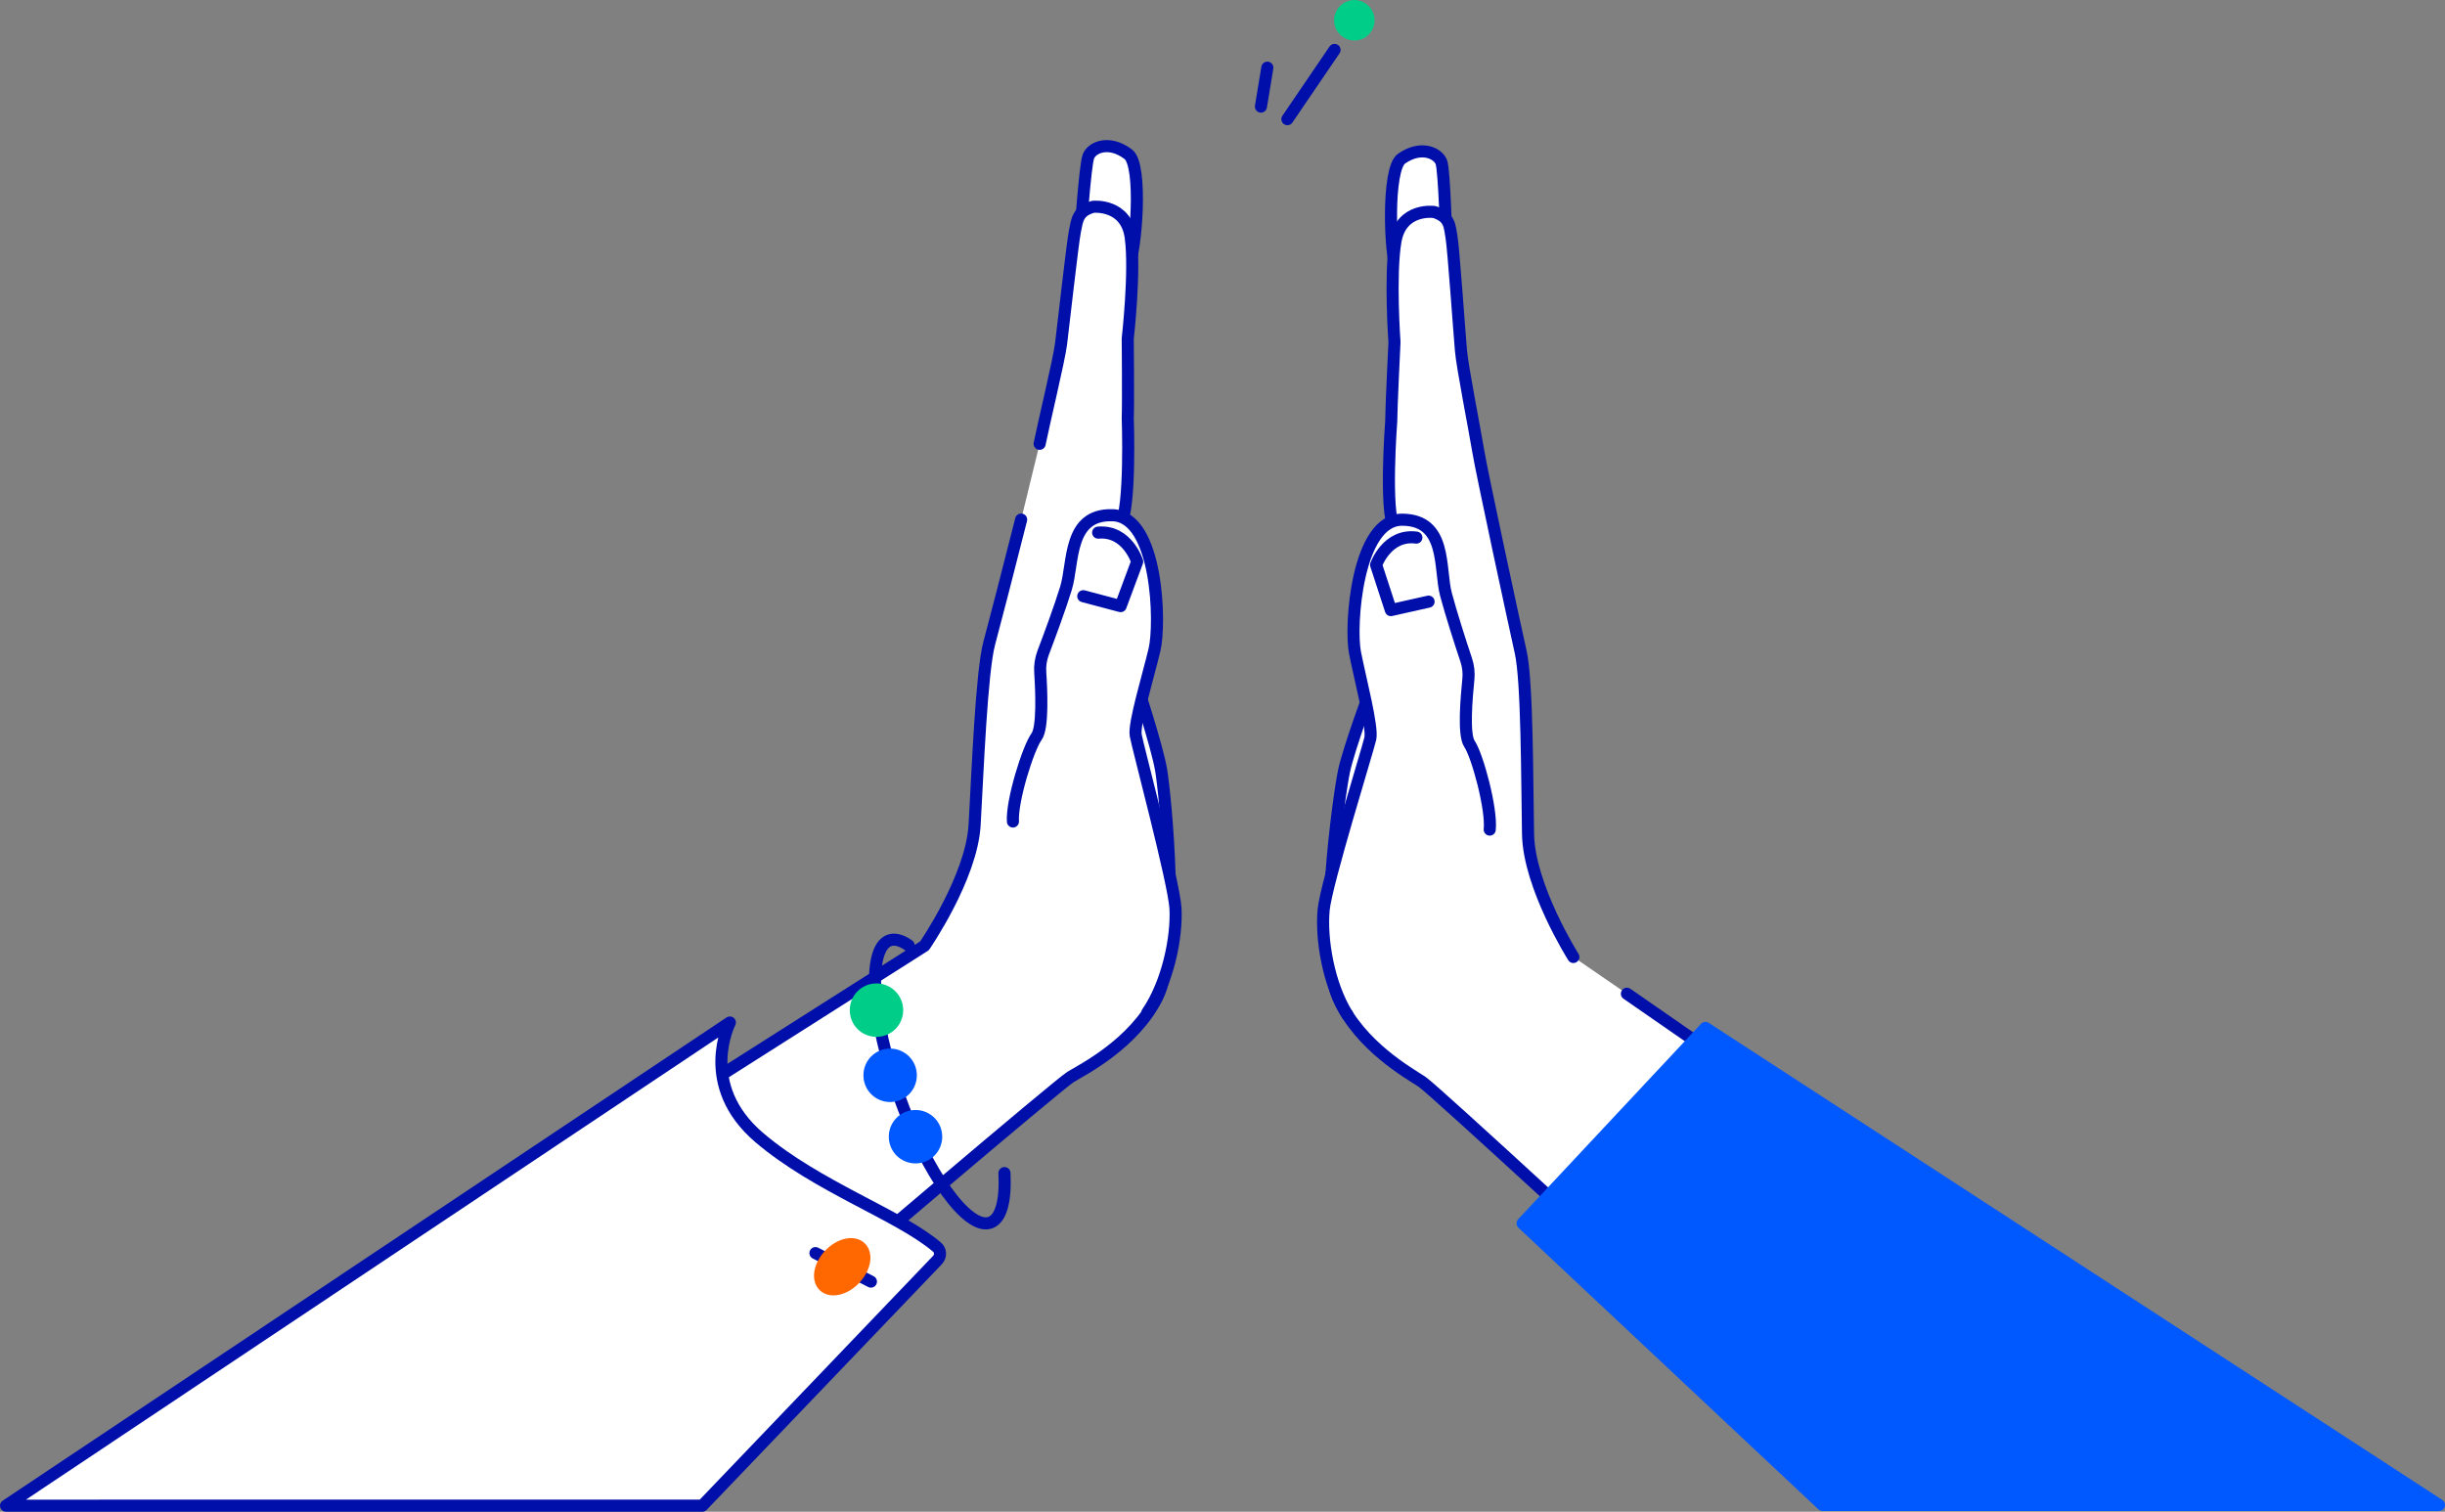 <?xml version="1.0" encoding="UTF-8"?>
<svg id="Laag_2" data-name="Laag 2" xmlns="http://www.w3.org/2000/svg" viewBox="0 0 202.3 125.08">
  <rect x="0" y="0" width="202.3" height="125.08" fill="#808080" stroke="none"/>
  <defs>
    <style>
      .cls-1 {
        fill: #0058ff;
      }

      .cls-1, .cls-2, .cls-3, .cls-4 {
        stroke-width: 0px;
      }

      .cls-2 {
        fill: #00cd87;
      }

      .cls-5 {
        stroke: #000faa;
      }

      .cls-5, .cls-6, .cls-7, .cls-8 {
        fill: none;
        stroke-linecap: round;
        stroke-linejoin: round;
      }

      .cls-3 {
        fill: #ff6700;
      }

      .cls-6 {
        stroke: #ff6700;
      }

      .cls-9 {
        isolation: isolate;
      }

      .cls-7 {
        stroke: #0058ff;
      }

      .cls-4 {
        fill: #fff;
      }

      .cls-8 {
        stroke: #00cd87;
      }
    </style>
  </defs>
  <g id="Laag_1-2" data-name="Laag 1">
    <g class="cls-9">
      <g>
        <path class="cls-4" d="M119.68,20.34s-.16-6.2-.42-6.92c-.27-.73-1.65-1.44-3.3-.29-1.21.85-.97,7.96-.4,9.24.56,1.2,4.13-2.02,4.13-2.02"/>
        <path class="cls-5" d="M119.68,20.34s-.16-6.2-.42-6.92c-.27-.73-1.65-1.44-3.3-.29-1.21.85-.97,7.96-.4,9.24.56,1.2,4.13-2.02,4.13-2.02Z"/>
        <path class="cls-4" d="M130.18,79.18s-3.67-5.8-3.75-10.17c-.08-4.38-.06-12.65-.61-15.07-.54-2.42-3.23-14.88-3.51-16.62-.28-1.71-1.32-6.97-1.43-8.32-.12-1.34-.62-8.47-.78-9.38-.16-.92-.13-1.67-1.43-2.08,0,0-2.72-.39-3.21,2.42-.48,2.81-.08,8.35-.08,8.35,0,0-.27,5.51-.27,6.55,0,0-.57,7.46.26,8.91l-1.82,12.9s-1.94,5.19-2.35,7.15c-.41,1.96-2.23,14.82-.45,18.79,1.78,3.96,5.91,6.23,6.9,6.89.99.65,19.65,17.91,19.65,17.91l28.11,2.51-1.84-7.63-28.96-20.07"/>
        <path class="cls-5" d="M130.18,79.18s-3.67-5.8-3.75-10.17c-.08-4.38-.06-12.65-.61-15.07-.54-2.42-3.23-14.88-3.51-16.62-.28-1.71-1.32-6.97-1.43-8.32-.12-1.34-.62-8.47-.78-9.38-.16-.92-.13-1.67-1.43-2.08,0,0-2.72-.39-3.21,2.42-.48,2.81-.08,8.35-.08,8.35,0,0-.27,5.51-.27,6.55,0,0-.57,7.46.26,8.91l-1.82,12.9s-1.94,5.19-2.35,7.15c-.41,1.96-2.23,14.82-.45,18.79,1.78,3.96,5.91,6.23,6.9,6.89.99.65,19.65,17.91,19.65,17.91l28.11,2.51-1.84-7.63-28.96-20.07"/>
        <path class="cls-4" d="M123.26,68.64c.18-1.69-1.01-6.11-1.68-7.1-.51-.75-.24-3.81-.09-5.3.06-.56,0-1.11-.18-1.65-.44-1.31-1.26-3.86-1.67-5.41-.57-2.14.11-6.17-3.63-6.18-3.74-.01-4.33,8.8-3.9,10.99s1.48,6.15,1.27,7.12c-.22.97-3.67,12.06-3.86,14.16-.23,2.42.39,6.18,1.97,8.7"/>
        <path class="cls-5" d="M123.26,68.64c.18-1.69-1.01-6.11-1.68-7.1-.51-.75-.24-3.81-.09-5.3.06-.56,0-1.11-.18-1.65-.44-1.31-1.26-3.86-1.67-5.41-.57-2.14.11-6.17-3.63-6.18-3.74-.01-4.33,8.8-3.9,10.99s1.48,6.15,1.27,7.12c-.22.97-3.67,12.06-3.86,14.16-.23,2.42.39,6.18,1.97,8.7"/>
        <path class="cls-4" d="M118.2,49.78l-3.12.7-1.22-3.74s.91-2.58,3.33-2.26"/>
        <path class="cls-5" d="M118.2,49.78l-3.12.7-1.22-3.74s.91-2.58,3.33-2.26"/>
        <polygon class="cls-1" points="141.11 85.05 125.98 101.22 150.8 124.52 201.8 124.52 141.11 85.05"/>
        <polygon class="cls-7" points="141.11 85.05 125.98 101.22 150.8 124.52 201.8 124.52 141.11 85.05"/>
        <path class="cls-4" d="M89.36,19.84s.41-6.18.7-6.91c.29-.73,1.7-1.38,3.3-.16,1.19.9.65,8,.02,9.24-.61,1.21-4.03-2.17-4.03-2.17"/>
        <path class="cls-5" d="M89.36,19.84s.41-6.18.7-6.91c.29-.73,1.7-1.38,3.3-.16,1.19.9.65,8,.02,9.24-.61,1.21-4.03-2.17-4.03-2.17Z"/>
        <path class="cls-4" d="M86.02,36.72c.34-1.69,1.6-6.92,1.77-8.25.17-1.33.96-8.44,1.15-9.34.19-.91.21-1.67,1.51-2.02,0,0,2.74-.28,3.11,2.55.38,2.82-.25,8.35-.25,8.35,0,0,.05,5.51,0,6.56,0,0,.27,7.48-.61,8.9l1.3,12.98s1.73,5.26,2.07,7.25c.34,1.97,1.63,14.9-.31,18.79-1.94,3.88-6.15,5.99-7.17,6.61-1.02.62-20.35,17.1-20.35,17.1l-28.18,1.38,2.14-7.54,34.29-21.78s3.9-5.64,4.15-10.01c.25-4.37.57-12.64,1.21-15.03.38-1.39,1.61-6.15,2.64-10.23"/>
        <path class="cls-5" d="M86.02,36.72c.34-1.69,1.6-6.92,1.77-8.25.17-1.33.96-8.44,1.15-9.34.19-.91.21-1.67,1.51-2.02,0,0,2.74-.28,3.11,2.55.38,2.82-.25,8.35-.25,8.35,0,0,.05,5.51,0,6.56,0,0,.27,7.48-.61,8.9l1.3,12.98s1.73,5.26,2.07,7.25c.34,1.97,1.63,14.9-.31,18.79-1.94,3.88-6.15,5.99-7.17,6.61-1.02.62-20.35,17.1-20.35,17.1l-28.18,1.38,2.14-7.54,34.29-21.78s3.9-5.64,4.15-10.01c.25-4.37.57-12.64,1.21-15.03.38-1.39,1.61-6.15,2.64-10.23"/>
        <path class="cls-4" d="M83.81,67.97c-.11-1.69,1.25-6.06,1.96-7.03.53-.73.4-3.8.3-5.3-.04-.56.05-1.11.24-1.63.49-1.28,1.42-3.8,1.89-5.34.65-2.12.15-6.17,3.87-6.04,3.74.13,3.98,8.97,3.45,11.15-.52,2.18-1.72,6.09-1.55,7.06.17.97,3.17,12.19,3.29,14.31.13,2.42-.64,6.16-2.32,8.62"/>
        <path class="cls-5" d="M83.81,67.97c-.11-1.69,1.25-6.06,1.96-7.03.53-.73.4-3.8.3-5.3-.04-.56.05-1.11.24-1.63.49-1.28,1.42-3.8,1.89-5.34.65-2.12.15-6.17,3.87-6.04,3.74.13,3.98,8.97,3.45,11.15-.52,2.18-1.72,6.09-1.55,7.06.17.97,3.17,12.19,3.29,14.31.13,2.42-.64,6.16-2.32,8.62"/>
        <path class="cls-4" d="M89.63,49.33l3.09.82,1.37-3.68s-.81-2.61-3.23-2.4"/>
        <path class="cls-5" d="M89.63,49.33l3.09.82,1.37-3.68s-.81-2.61-3.23-2.4"/>
        <path class="cls-4" d="M60.39,84.6s-2.68,5.17,2.44,9.53c4.81,4.09,11.54,6.37,14.69,9.05.33.28.34.76.05,1.07l-19.46,20.33H.5l59.89-39.98Z"/>
        <path class="cls-5" d="M60.39,84.6s-2.68,5.17,2.44,9.53c4.81,4.09,11.54,6.37,14.69,9.05.33.28.34.76.05,1.07l-19.46,20.33H.5l59.89-39.98Z"/>
        <line class="cls-5" x1="67.47" y1="103.68" x2="72.06" y2="106.04"/>
        <path class="cls-3" d="M68.64,103.82c.83-.88,1.98-1.14,2.55-.6.58.55.37,1.7-.46,2.58-.83.88-1.98,1.14-2.55.6-.58-.55-.37-1.7.46-2.58"/>
        <path class="cls-6" d="M68.64,103.82c.83-.88,1.98-1.14,2.55-.6.58.55.37,1.7-.46,2.58-.83.88-1.98,1.14-2.55.6-.58-.55-.37-1.7.46-2.58Z"/>
        <path class="cls-5" d="M75.18,78.22c-.59-.42-1.14-.57-1.59-.41-1.86.67-1.5,6.44.8,12.88,2.31,6.45,5.69,11.14,7.55,10.47.91-.33,1.28-1.86,1.17-4.1"/>
        <path class="cls-2" d="M72.52,81.87c.94,0,1.71.76,1.71,1.71s-.76,1.71-1.71,1.71-1.71-.76-1.71-1.71.76-1.71,1.71-1.71"/>
        <path class="cls-8" d="M72.52,81.87c.94,0,1.71.76,1.71,1.71s-.76,1.71-1.71,1.71-1.71-.76-1.71-1.71.76-1.71,1.71-1.71Z"/>
        <path class="cls-1" d="M73.65,87.26c.94,0,1.71.76,1.71,1.71s-.76,1.71-1.71,1.71-1.71-.76-1.71-1.71.76-1.71,1.71-1.71"/>
        <path class="cls-7" d="M73.65,87.26c.94,0,1.71.76,1.71,1.71s-.76,1.71-1.71,1.71-1.71-.76-1.71-1.71.76-1.71,1.71-1.71Z"/>
        <path class="cls-1" d="M75.75,92.34c.94,0,1.71.76,1.71,1.71s-.76,1.71-1.71,1.71-1.71-.76-1.71-1.71.76-1.71,1.71-1.71"/>
        <path class="cls-7" d="M75.75,92.34c.94,0,1.71.76,1.71,1.71s-.76,1.71-1.71,1.71-1.71-.76-1.71-1.71.76-1.71,1.71-1.71Z"/>
        <line class="cls-4" x1="104.86" y1="5.6" x2="104.33" y2="8.82"/>
        <line class="cls-5" x1="104.86" y1="5.6" x2="104.33" y2="8.82"/>
        <line class="cls-4" x1="106.52" y1="9.86" x2="110.42" y2="4.13"/>
        <line class="cls-5" x1="106.52" y1="9.86" x2="110.42" y2="4.13"/>
        <path class="cls-2" d="M112.55,2.75c.59-.27.86-.97.58-1.56-.27-.59-.97-.86-1.56-.58-.59.27-.86.97-.58,1.56.27.59.97.85,1.56.58"/>
        <path class="cls-8" d="M112.55,2.75c.59-.27.86-.97.58-1.56-.27-.59-.97-.86-1.56-.58-.59.27-.86.97-.58,1.56.27.59.97.85,1.56.58Z"/>
      </g>
    </g>
  </g>
</svg>